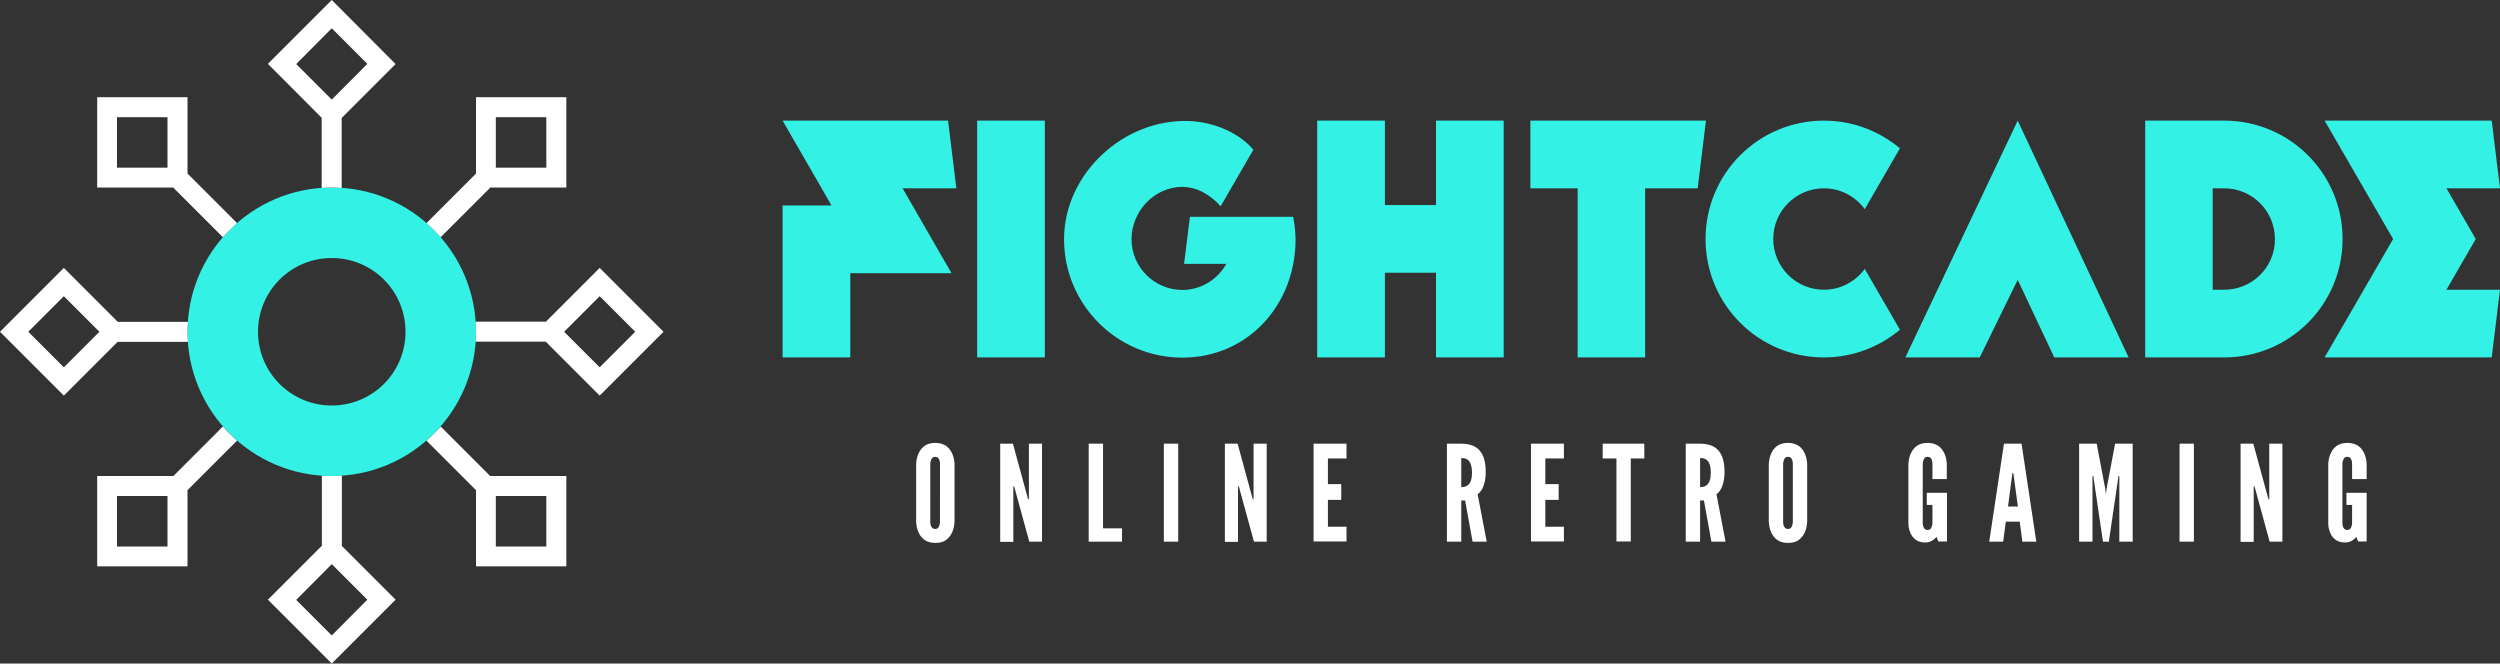 <?xml version="1.0" encoding="UTF-8" standalone="no"?>
<!-- Created by ERK -->

<svg
   width="1237.331"
   height="328.4"
   viewBox="0 0 1237.331 328.4"
   version="1.1"
   id="svg7"
   sodipodi:docname="fightcade-w.svg"
   inkscape:version="1.4 (86a8ad7, 2024-10-11)"
   xmlns:inkscape="http://www.inkscape.org/namespaces/inkscape"
   xmlns:sodipodi="http://sodipodi.sourceforge.net/DTD/sodipodi-0.dtd"
   xmlns="http://www.w3.org/2000/svg"
   xmlns:svg="http://www.w3.org/2000/svg">
  <rect x="0" y="0" width="1237.331" height="328.4" fill="#333333" stroke="none"/>
  <defs
     id="defs7" />
  <sodipodi:namedview
     id="namedview7"
     pagecolor="#ffffff"
     bordercolor="#000000"
     borderopacity="0.25"
     inkscape:showpageshadow="2"
     inkscape:pageopacity="0.0"
     inkscape:pagecheckerboard="true"
     inkscape:deskcolor="#d1d1d1"
     inkscape:zoom="1.5382696"
     inkscape:cx="603.27527"
     inkscape:cy="194.69929"
     inkscape:window-width="3840"
     inkscape:window-height="2066"
     inkscape:window-x="-11"
     inkscape:window-y="-11"
     inkscape:window-maximized="1"
     inkscape:current-layer="svg7" />
  <path
     fill="#33f1e5"
     d="m 164.2,92.8 c -39.4,0 -71.4,32 -71.4,71.4 0,39.4 32,71.4 71.4,71.4 39.4,0 71.4,-32 71.4,-71.4 0,-39.4 -32,-71.4 -71.4,-71.4 z m 0,107.9 c -20.2,0 -36.5,-16.3 -36.5,-36.5 0,-20.2 16.3,-36.5 36.5,-36.5 20.2,0 36.5,16.3 36.5,36.5 0,20.2 -16.3,36.5 -36.5,36.5 z"
     id="path4"
     style="display:inline"
     inkscape:label="Logo1" />
  <path
     d="m 117.3,110.4 -24.5,-24.5 -7,7 24.5,24.5 c 2.2,-2.5 4.6,-4.8 7,-7 z m -24.5,53.8 c 0,-1.7 0.1,-3.3 0.2,-4.9 H 58.3 v 9.9 H 93 c -0.1,-1.7 -0.2,-3.3 -0.2,-5 z m 71.4,-71.4 c 1.7,0 3.3,0.1 4.9,0.2 V 58.3 h -9.9 V 93 c 1.7,-0.1 3.3,-0.2 5,-0.2 z m 53.9,24.6 24.5,-24.5 -7,-7 -24.5,24.5 c 2.4,2.2 4.8,4.5 7,7 z m -7,100.7 24.5,24.5 7,-7 -24.5,-24.5 c -2.2,2.5 -4.6,4.8 -7,7 z m 24.3,-58.8 c 0.1,1.6 0.2,3.3 0.2,4.9 0,1.7 -0.1,3.3 -0.2,4.9 h 34.7 v -9.9 h -34.7 z m -71.2,76.3 c -1.7,0 -3.3,-0.1 -4.9,-0.2 v 34.7 h 9.9 v -34.7 c -1.7,0.2 -3.3,0.2 -5,0.2 z m -53.9,-24.5 -24.5,24.5 7,7 24.5,-24.5 c -2.4,-2.2 -4.8,-4.5 -7,-7 z"
     id="path3"
     inkscape:label="Logo2"
     style="display:inline;fill:#ffffff" />
  <path
     d="m 82.9,58 v 25 h -25 V 58 h 25 m 9.9,-9.9 H 48.1 v 44.7 h 44.7 z m -9.9,197.4 v 25 h -25 v -25 h 25 m 9.9,-9.9 H 48.1 v 44.7 H 92.8 Z M 270.4,58 v 25 h -25 V 58 h 25 m 9.9,-9.9 h -44.7 v 44.7 h 44.7 z m -9.9,197.4 v 25 h -25 v -25 h 25 m 9.9,-9.9 h -44.7 v 44.7 h 44.7 z M 164.2,14 181.8,31.6 164.2,49.3 146.6,31.7 164.2,14 m 0,-14 -31.6,31.6 31.6,31.7 31.6,-31.6 z M 31.6,146.6 49.2,164.2 31.6,181.8 14,164.2 31.6,146.6 m 0,-14 -31.6,31.6 31.6,31.6 31.6,-31.6 z m 265.2,14 17.6,17.6 -17.6,17.6 -17.6,-17.6 17.6,-17.6 m 0,-14 -31.6,31.6 31.6,31.6 31.6,-31.6 z m -132.6,146.6 17.6,17.6 -17.6,17.7 -17.6,-17.6 17.6,-17.7 m 0,-14 -31.6,31.6 31.6,31.6 31.6,-31.6 z"
     id="path5"
     inkscape:label="Logo3"
     style="fill:#ffffff" />
  <path
     id="path2"
     d="m 1100.831,59.7 h -39.1 v 117.2 h 39.1 c 32.4,0 58.6,-26.2 58.6,-58.6 0,-32.4 -26.2,-58.6 -58.6,-58.6 z m 0,83.7 h -5.7 V 93.2 h 5.7 c 13.9,0 25.1,11.3 25.1,25.1 0.1,13.9 -11.2,25.1 -25.1,25.1 z m -47.3,33.5 h -36.8 l -18.1,-38.4 -18.8,38.4 h -36.8 l 55.6,-117.2 z m 171.8,-58.6 -14.5,-25.1 h 26.5 l -4.1,-33.5 h -82.7 l 33.9,58.6 -33.9,58.6 h 82.7 l 4.1,-33.5 h -26.5 z m -752,-25.1 -4.1,-33.5 h -81.9 l 18.7,32.4 5.5,9.6 h -24.2 v 75.2 h 33.5 v -41.7 h 50.1 l -24.2,-42 z m 10.3,-33.5 h 33.5 v 117.2 h -33.5 z m 227.1,0 v 41.8 h -25.3 V 59.7 h -33.5 v 117.2 h 33.5 V 135 h 25.3 v 41.9 h 33.5 V 59.7 Z m -70.7,47.6 h -51.1 l -2.9,23.3 h 20.9 c -4.3,7.7 -12.4,12.9 -21.8,12.9 -13.8,0 -25.1,-11.3 -25.1,-25.1 0,-13.8 11.3,-25.9 25.1,-25.9 7.6,0 14.3,4.3 19,9.6 l 16.2,-28 c -6.8,-8.1 -19.3,-13.8 -32,-14.2 -32.3,-1.1 -61.7,26.2 -61.7,58.5 0,32.3 26.2,58.6 58.6,58.6 32.4,0 56,-26.2 56,-58.6 -0.1,-3.9 -0.5,-7.6 -1.2,-11.1 z m 204.3,-47.6 h -86.9 v 33.5 h 23.4 v 83.7 h 33.4 V 93.2 h 26 z m 78.6,73.4 c -4.6,6.2 -11.9,10.3 -20.2,10.3 -13.9,0 -25.1,-11.3 -25.1,-25.1 0,-13.9 11.3,-25.1 25.1,-25.1 8.3,0 15.6,4.1 20.2,10.3 l 17.4,-30.1 c -10.2,-8.5 -23.3,-13.7 -37.6,-13.7 -32.4,0 -58.6,26.2 -58.6,58.6 0,32.4 26.2,58.6 58.6,58.6 14.3,0 27.4,-5.2 37.6,-13.7 z"
     style="fill:#33f1e5;fill-opacity:1"
     inkscape:label="Fightcade" />
  <path
     d="m 472.431,258.2 c -0.1,2 -0.5,3.8 -1.2,5.3 -0.6,1.3 -1.5,2.6 -2.8,3.6 -1.3,1.1 -3.1,1.6 -5.5,1.6 -2.4,0 -4.2,-0.6 -5.5,-1.6 -1.3,-1 -2.2,-2.2 -2.8,-3.6 -0.7,-1.5 -1.1,-3.3 -1.2,-5.3 v -28.6 c 0.1,-1.9 0.5,-3.7 1.2,-5.2 0.6,-1.3 1.5,-2.6 2.8,-3.6 1.3,-1 3.2,-1.6 5.5,-1.6 2.4,0 4.2,0.7 5.5,1.6 1.3,1 2.2,2.3 2.8,3.6 0.7,1.5 1.1,3.3 1.2,5.2 z m -7.2,-28.6 c 0,-1.3 -0.3,-2.2 -0.9,-3 -0.3,-0.3 -0.9,-0.5 -1.5,-0.5 -1.3,0 -1.8,0.9 -2.1,1.8 -0.2,0.5 -0.3,1.1 -0.3,1.8 v 28.6 c 0,1.4 0.3,2.3 1,3 0.3,0.3 0.8,0.5 1.4,0.5 1.3,0 1.8,-0.8 2.1,-1.8 0.2,-0.5 0.3,-1.1 0.3,-1.8 z m 37.3,13.3 -0.6,-2.2 h -0.4 v 27.5 h -6.5 v -48.6 h 6.3 l 6.9,25.3 0.6,2.2 h 0.4 v -27.5 h 6.5 v 48.5 h -6.3 z m 36.3,-23.3 h 7.1 v 41.9 h 9.4 v 6.6 h -16.5 z m 37.2,0 h 7.1 v 48.5 h -7.1 z m 37.7,23.3 -0.6,-2.2 h -0.4 v 27.5 h -6.5 v -48.6 h 6.3 l 6.9,25.3 0.6,2.2 h 0.4 v -27.5 h 6.5 v 48.5 h -6.3 z m 36.4,-23.3 h 16.3 v 7.3 h -9.2 v 12.7 h 6.6 v 7.8 h -6.6 v 13.3 h 9.2 v 7.3 h -16.3 z m 78.7,48.5 -3.7,-20.4 h -1.9 v 20.4 h -7.1 v -48.5 h 7.1 c 8.5,0 12.1,4.8 12.1,14 0,4.8 -1.3,9.2 -4,11 l 4.5,23.5 z m -5.6,-27 c 1,0 2.3,-0.1 3.4,-1.1 1.1,-0.9 1.9,-2.7 1.9,-6.1 0,-3.4 -0.9,-5.3 -1.9,-6.2 -1.1,-0.9 -2.4,-1 -3.4,-1 z m 34.5,-21.5 h 16.3 v 7.3 h -9.2 v 12.7 h 6.6 v 7.8 h -6.6 v 13.3 h 9.2 v 7.3 h -16.3 z m 35.5,7.4 v -7.4 h 20.6 v 7.3 h -6.7 V 268 h -7.1 v -41.1 h -6.8 z m 53.8,41.1 -3.7,-20.4 h -1.9 v 20.4 h -7.1 v -48.5 h 7.1 c 8.5,0 12.1,4.8 12.1,14 0,4.8 -1.3,9.2 -4,11 l 4.5,23.5 z m -5.6,-27 c 1,0 2.3,-0.1 3.4,-1.1 1.1,-0.9 1.9,-2.7 1.9,-6.1 0,-3.4 -0.9,-5.3 -1.9,-6.2 -1.1,-0.9 -2.4,-1 -3.4,-1 z m 53,17.1 c -0.1,2 -0.5,3.8 -1.2,5.3 -0.6,1.3 -1.5,2.6 -2.8,3.6 -1.3,1.1 -3.1,1.6 -5.5,1.6 -2.4,0 -4.2,-0.6 -5.5,-1.6 -1.3,-1 -2.2,-2.2 -2.8,-3.6 -0.7,-1.5 -1.1,-3.3 -1.2,-5.3 v -28.6 c 0.1,-1.9 0.5,-3.7 1.2,-5.2 0.6,-1.3 1.5,-2.6 2.8,-3.6 1.3,-1 3.2,-1.6 5.5,-1.6 2.4,0 4.2,0.7 5.5,1.6 1.3,1 2.2,2.3 2.8,3.6 0.7,1.5 1.1,3.3 1.2,5.2 z m -7.1,-28.6 c 0,-1.3 -0.3,-2.2 -0.9,-3 -0.3,-0.3 -0.9,-0.5 -1.5,-0.5 -1.3,0 -1.8,0.9 -2.1,1.8 -0.2,0.5 -0.3,1.1 -0.3,1.8 v 28.6 c 0,1.4 0.3,2.3 1,3 0.3,0.3 0.8,0.5 1.4,0.5 1.3,0 1.8,-0.8 2.1,-1.8 0.2,-0.5 0.3,-1.1 0.3,-1.8 z m 69.1,7.5 v -7.5 c 0,-1.3 -0.3,-2.2 -0.9,-3 -0.3,-0.3 -0.9,-0.5 -1.5,-0.5 -1.3,0 -1.8,0.9 -2.1,1.8 -0.2,0.5 -0.3,1.1 -0.3,1.8 v 29.1 c 0,1.4 0.3,2.3 1,3 0.3,0.3 0.8,0.5 1.4,0.5 1.3,0 1.8,-0.8 2.1,-1.8 0.2,-0.5 0.3,-1.1 0.3,-1.8 v -8.8 h -2.8 v -6 h 10 V 268 h -4.3 l -0.9,-2.3 c -1.3,1.6 -3.2,2.8 -5.5,2.8 -2.3,0 -3.9,-0.6 -5.1,-1.6 -1.2,-1 -2,-2.2 -2.5,-3.6 -0.6,-1.5 -0.9,-3.3 -0.8,-5.3 v -28.4 c 0.1,-1.9 0.5,-3.7 1.2,-5.2 0.6,-1.3 1.5,-2.6 2.8,-3.6 1.3,-1 3.2,-1.6 5.5,-1.6 2.4,0 4.2,0.7 5.5,1.6 1.3,1 2.2,2.3 2.8,3.6 0.7,1.5 1.1,3.3 1.2,5.2 v 7.5 z m 28.1,31 7.3,-48.5 h 8.7 l 7.3,48.5 h -6.9 l -1.3,-9.9 h -6.9 l -1.3,9.9 z m 12.1,-32.7 -0.2,-1.3 h -0.4 l -0.2,1.3 -2,15.3 h 4.9 z m 44.2,32.7 -4.5,-30.5 -0.3,-2 h -0.4 v 32.5 h -6.6 v -48.5 h 8.7 l 4.2,22.2 0.3,2.6 h 0.1 l 0.3,-2.6 4.2,-22.2 h 8.7 v 48.5 h -6.6 v -32.5 h -0.4 l -0.3,2 -4.5,30.5 z m 37.9,-48.5 h 7.1 v 48.5 h -7.1 z m 37.7,23.3 -0.6,-2.2 h -0.4 v 27.5 h -6.5 v -48.6 h 6.3 l 6.9,25.3 0.6,2.2 h 0.4 v -27.5 h 6.5 v 48.5 h -6.3 z m 47.7,-5.8 v -7.5 c 0,-1.3 -0.3,-2.2 -0.9,-3 -0.3,-0.3 -0.9,-0.5 -1.5,-0.5 -1.3,0 -1.8,0.9 -2.1,1.8 -0.2,0.5 -0.3,1.1 -0.3,1.8 v 29.1 c 0,1.4 0.3,2.3 1,3 0.3,0.3 0.8,0.5 1.4,0.5 1.3,0 1.8,-0.8 2.1,-1.8 0.2,-0.5 0.3,-1.1 0.3,-1.8 v -8.8 h -2.8 v -6 h 10 V 268 h -4.2 l -0.9,-2.3 c -1.3,1.6 -3.2,2.8 -5.5,2.8 -2.3,0 -3.9,-0.6 -5.1,-1.6 -1.2,-1 -2,-2.2 -2.5,-3.6 -0.6,-1.5 -0.9,-3.3 -0.8,-5.3 v -28.4 c 0.1,-1.9 0.5,-3.7 1.2,-5.2 0.6,-1.3 1.5,-2.6 2.8,-3.6 1.3,-1 3.2,-1.6 5.5,-1.6 2.4,0 4.2,0.7 5.5,1.6 1.3,0.9 2.2,2.3 2.8,3.6 0.7,1.5 1.1,3.3 1.2,5.2 v 7.5 z"
     id="path6"
     inkscape:label="OnlineRetroGaming"
     style="fill:#ffffff" />
</svg>
